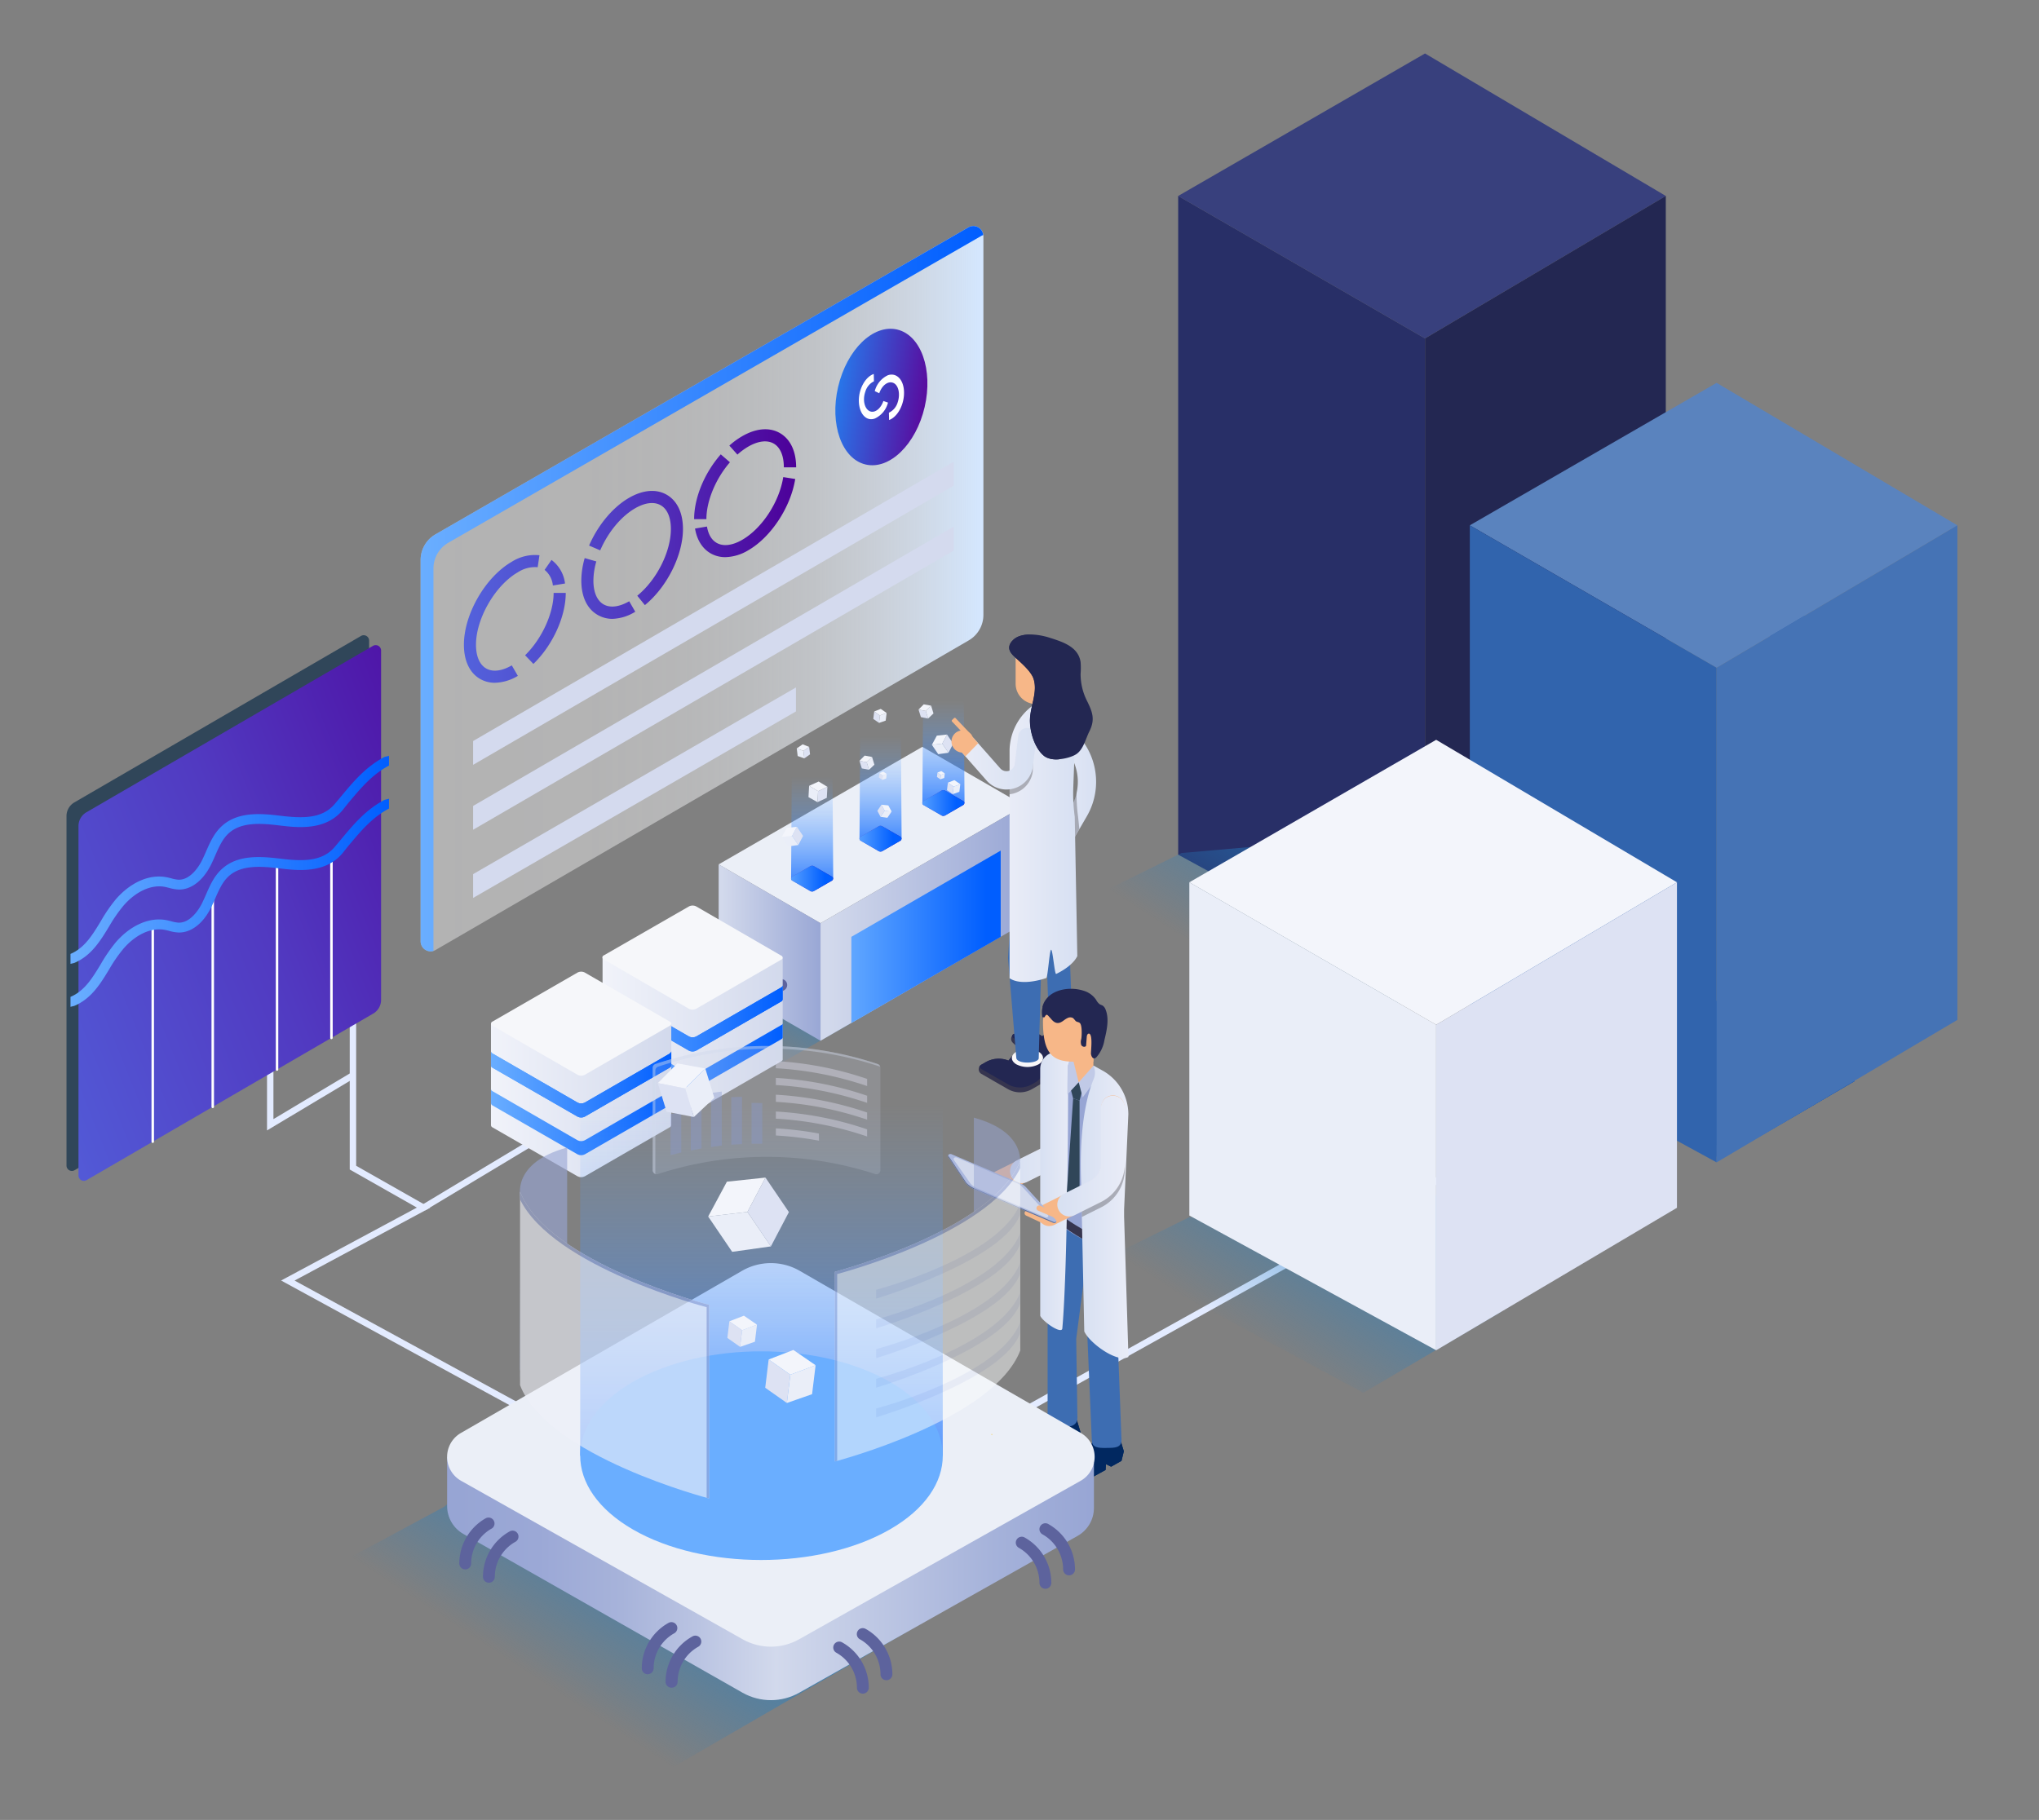 <svg xmlns="http://www.w3.org/2000/svg" xmlns:xlink="http://www.w3.org/1999/xlink" viewBox="0 0 571.87 510.55"><rect x="0" y="0" width="571.87" height="510.55" fill="#808080" stroke="none"/><defs><style>.cls-1,.cls-21,.cls-67{fill:none;}.cls-2{fill:url(#Degradado_sin_nombre_115);}.cls-3{fill:url(#Degradado_sin_nombre_174);}.cls-4{fill:url(#Degradado_sin_nombre_174-2);}.cls-5{fill:url(#Degradado_sin_nombre_174-3);}.cls-6{fill:url(#Degradado_sin_nombre_115-2);}.cls-7{isolation:isolate;}.cls-8{fill:#f0f2f9;}.cls-9{fill:#232752;}.cls-10,.cls-12,.cls-13,.cls-14,.cls-15,.cls-16,.cls-17,.cls-18{fill:#3164ad;}.cls-11{fill:#f7b788;}.cls-12{opacity:0.83;}.cls-13{opacity:0.85;}.cls-14{opacity:0.88;}.cls-15{opacity:0.9;}.cls-16{opacity:0.93;}.cls-17{opacity:0.95;}.cls-18{opacity:0.98;}.cls-19{fill:#38407d;}.cls-20{fill:#282f67;}.cls-21{stroke:#e3ebff;stroke-width:1.8px;}.cls-21,.cls-67{stroke-miterlimit:10;}.cls-22{fill:url(#Cielo_que_se_atenúa_2);}.cls-23{fill:#ebeff7;}.cls-24{clip-path:url(#clip-path);}.cls-25{fill:url(#Degradado_sin_nombre_2356);}.cls-26{clip-path:url(#clip-path-2);}.cls-27{fill:url(#Degradado_sin_nombre_2356-2);}.cls-28{clip-path:url(#clip-path-3);}.cls-29{fill:url(#Degradado_sin_nombre_115-3);}.cls-30{fill:#5d639d;}.cls-31{fill:url(#Degradado_sin_nombre_140);}.cls-32{clip-path:url(#clip-path-4);}.cls-33{fill:url(#Degradado_sin_nombre_115-4);}.cls-34{fill:url(#Degradado_sin_nombre_140-2);}.cls-35{clip-path:url(#clip-path-5);}.cls-36{fill:url(#Degradado_sin_nombre_115-5);}.cls-37{fill:url(#Degradado_sin_nombre_140-3);}.cls-38{clip-path:url(#clip-path-6);}.cls-39{fill:url(#Degradado_sin_nombre_115-6);}.cls-40{fill:#f3f5fb;}.cls-41{fill:#eaeef8;}.cls-42{fill:#dde2f3;}.cls-43{clip-path:url(#clip-path-7);}.cls-44{fill:url(#Degradado_sin_nombre_2185);}.cls-45{clip-path:url(#clip-path-8);}.cls-46{fill:url(#Degradado_sin_nombre_115-8);}.cls-47{clip-path:url(#clip-path-9);}.cls-48{fill:url(#Degradado_sin_nombre_115-9);}.cls-49{fill:#f6f7fa;}.cls-50{opacity:0.44;mix-blend-mode:multiply;}.cls-51{clip-path:url(#clip-path-10);}.cls-52{fill:url(#Degradado_sin_nombre_2185-2);}.cls-53{clip-path:url(#clip-path-11);}.cls-54{fill:url(#Degradado_sin_nombre_115-11);}.cls-55{clip-path:url(#clip-path-12);}.cls-56{fill:url(#Degradado_sin_nombre_115-12);}.cls-57{fill:url(#Cielo_que_se_atenúa_2-2);}.cls-58{fill:url(#Cielo_que_se_atenúa_2-3);}.cls-59{fill:#5a83be;}.cls-60{fill:#4573b5;}.cls-61{fill:url(#Degradado_sin_nombre_8);}.cls-62{fill:url(#Degradado_sin_nombre_115-13);}.cls-63{fill:url(#Degradado_sin_nombre_174-7);}.cls-64{fill:#d4daee;}.cls-65{fill:#304659;}.cls-66{fill:url(#Degradado_sin_nombre_174-8);}.cls-67{stroke:#fff;stroke-linecap:round;stroke-width:0.7px;}.cls-68{fill:url(#Degradado_sin_nombre_115-14);}.cls-69{fill:url(#Degradado_sin_nombre_115-15);}.cls-70{fill:#36354f;}.cls-71{fill:#f9f7f9;}.cls-72{clip-path:url(#clip-path-13);}.cls-73{fill:#3d6db2;}.cls-74{fill:url(#Degradado_sin_nombre_12);}.cls-75{clip-path:url(#clip-path-14);}.cls-76{opacity:0.3;}.cls-77{fill:#221e20;}.cls-78{fill:url(#Degradado_sin_nombre_12-2);}.cls-79{fill:#f2b0b4;}.cls-80{fill:url(#Degradado_sin_nombre_12-3);}.cls-81{fill:#012860;}.cls-82{fill:#4f7ebf;}.cls-83{fill:url(#Degradado_sin_nombre_12-4);}.cls-84{fill:#97a5d4;}.cls-85{fill:url(#Degradado_sin_nombre_12-5);}.cls-86{fill:#c1cae7;}.cls-87{fill:url(#Degradado_sin_nombre_12-6);}.cls-88{clip-path:url(#clip-path-15);}.cls-89{fill:url(#Degradado_sin_nombre_12-7);}.cls-90{fill:#abb8de;}.cls-91{fill:#d2d9ec;}.cls-92{fill:#606d93;}.cls-93{fill:url(#Cielo_que_se_atenúa_2-4);}.cls-94{clip-path:url(#clip-path-16);}.cls-95{fill:url(#Degradado_sin_nombre_2178);}.cls-96{fill:url(#Degradado_sin_nombre_140-4);}.cls-97{clip-path:url(#clip-path-17);}.cls-98{fill:url(#Degradado_sin_nombre_115-16);}.cls-99{opacity:0.5;}.cls-100{opacity:0.35;}.cls-101{fill:#dfe0f2;}.cls-102{clip-path:url(#clip-path-18);}.cls-103{fill:url(#Degradado_sin_nombre_2626);}.cls-104{opacity:0.62;}.cls-105{fill:#eff0f9;}.cls-106{fill:#fafbfc;}.cls-107{fill:#e3e8f4;}.cls-108{fill:url(#Degradado_sin_nombre_141);}.cls-109{fill:#fff;}</style><linearGradient id="Degradado_sin_nombre_115" x1="137.7" y1="304.23" x2="188.27" y2="304.23" gradientUnits="userSpaceOnUse"><stop offset="0" stop-color="#6aaeff"/><stop offset="1" stop-color="#005eff"/></linearGradient><linearGradient id="Degradado_sin_nombre_174" x1="221.87" y1="246.46" x2="233.69" y2="246.46" gradientUnits="userSpaceOnUse"><stop offset="0" stop-color="#5362dc"/><stop offset="0.49" stop-color="#513ac1"/><stop offset="1" stop-color="#4d0099"/></linearGradient><linearGradient id="Degradado_sin_nombre_174-2" x1="241.05" y1="235.28" x2="252.87" y2="235.28" xlink:href="#Degradado_sin_nombre_174"/><linearGradient id="Degradado_sin_nombre_174-3" x1="258.7" y1="225.28" x2="270.52" y2="225.28" xlink:href="#Degradado_sin_nombre_174"/><linearGradient id="Degradado_sin_nombre_115-2" x1="168.95" y1="285.68" x2="219.52" y2="285.68" xlink:href="#Degradado_sin_nombre_115"/><linearGradient id="Cielo_que_se_atenúa_2" x1="226.02" y1="263.73" x2="207.97" y2="294.42" gradientUnits="userSpaceOnUse"><stop offset="0" stop-color="#2580c3"/><stop offset="1" stop-color="#2580c3" stop-opacity="0"/></linearGradient><clipPath id="clip-path"><polygon class="cls-1" points="201.56 275.47 230.13 291.96 230.13 258.98 201.56 242.49 201.56 275.47"/></clipPath><linearGradient id="Degradado_sin_nombre_2356" x1="-846.86" y1="559.52" x2="-845.79" y2="559.52" gradientTransform="matrix(26.9, 0, 0, -26.9, 22983.09, 15318.92)" gradientUnits="userSpaceOnUse"><stop offset="0" stop-color="#d2d9ec"/><stop offset="1" stop-color="#97a5d4"/><stop offset="1" stop-color="#97a5d4"/></linearGradient><clipPath id="clip-path-2"><polygon class="cls-1" points="230.13 258.98 230.13 291.96 287.26 258.98 287.26 225.99 230.13 258.98"/></clipPath><linearGradient id="Degradado_sin_nombre_2356-2" x1="-769.01" y1="556.4" x2="-767.95" y2="556.4" gradientTransform="matrix(53.8, 0, 0, -53.8, 41604.72, 30194.94)" xlink:href="#Degradado_sin_nombre_2356"/><clipPath id="clip-path-3"><polygon class="cls-1" points="238.78 262.81 238.78 286.99 280.66 262.81 280.66 238.62 238.78 262.81"/></clipPath><linearGradient id="Degradado_sin_nombre_115-3" x1="-797.31" y1="557.54" x2="-796.25" y2="557.54" gradientTransform="matrix(39.45, 0, 0, -39.45, 31688.72, 22254.97)" xlink:href="#Degradado_sin_nombre_115"/><linearGradient id="Degradado_sin_nombre_140" x1="227.78" y1="254.68" x2="227.78" y2="217.68" gradientUnits="userSpaceOnUse"><stop offset="0" stop-color="#005eff"/><stop offset="1" stop-color="#6aaeff" stop-opacity="0"/></linearGradient><clipPath id="clip-path-4"><path class="cls-3" d="M227.26,243l-5.07,2.93a.64.64,0,0,0,0,1.11l5.07,2.93a1,1,0,0,0,1,0l5.07-2.93a.64.64,0,0,0,0-1.11L228.29,243a1,1,0,0,0-1,0"/></clipPath><linearGradient id="Degradado_sin_nombre_115-4" x1="-1067.36" y1="568.47" x2="-1066.29" y2="568.47" gradientTransform="matrix(11.13, 0, 0, -11.13, 12099.16, 6572.23)" xlink:href="#Degradado_sin_nombre_115"/><linearGradient id="Degradado_sin_nombre_140-2" x1="246.97" y1="243.5" x2="246.97" y2="206.5" xlink:href="#Degradado_sin_nombre_140"/><clipPath id="clip-path-5"><path class="cls-4" d="M246.45,231.8l-5.07,2.92a.65.65,0,0,0,0,1.12l5.07,2.93a1,1,0,0,0,1,0l5.07-2.93a.65.65,0,0,0,0-1.12l-5.07-2.92a1.07,1.07,0,0,0-.52-.14,1,1,0,0,0-.51.14"/></clipPath><linearGradient id="Degradado_sin_nombre_115-5" x1="-1065.63" y1="569.47" x2="-1064.57" y2="569.47" gradientTransform="matrix(11.13, 0, 0, -11.13, 12099.16, 6572.23)" xlink:href="#Degradado_sin_nombre_115"/><linearGradient id="Degradado_sin_nombre_140-3" x1="264.61" y1="233.5" x2="264.61" y2="196.5" xlink:href="#Degradado_sin_nombre_140"/><clipPath id="clip-path-6"><path class="cls-5" d="M264.09,221.79,259,224.72a.64.64,0,0,0,0,1.11l5.07,2.93a1,1,0,0,0,1,0l5.07-2.93a.64.64,0,0,0,0-1.11l-5.07-2.93a1,1,0,0,0-1,0"/></clipPath><linearGradient id="Degradado_sin_nombre_115-6" x1="-1064.05" y1="570.37" x2="-1062.98" y2="570.37" gradientTransform="matrix(11.13, 0, 0, -11.13, 12099.16, 6572.23)" xlink:href="#Degradado_sin_nombre_115"/><clipPath id="clip-path-7"><path class="cls-1" d="M169,268.63v28.51a.69.69,0,0,0,.42.57l23.86,13.78a2.25,2.25,0,0,0,2,0l23.85-13.77a.71.71,0,0,0,.42-.58V268.63Z"/></clipPath><linearGradient id="Degradado_sin_nombre_2185" x1="-786.66" y1="552.49" x2="-785.6" y2="552.49" gradientTransform="matrix(47.62, 0, 0, -47.62, 37629.71, 26599.86)" gradientUnits="userSpaceOnUse"><stop offset="0" stop-color="#f1f3fa"/><stop offset="0.85" stop-color="#d7ddee"/><stop offset="1" stop-color="#d2d9ec"/></linearGradient><clipPath id="clip-path-8"><path class="cls-6" d="M219.1,277l-23.85,13.77a2.18,2.18,0,0,1-2,0L169.37,277a.68.68,0,0,1-.42-.57v3.95a.71.71,0,0,0,.42.58l23.86,13.78a2.25,2.25,0,0,0,2,0l23.85-13.78a.71.71,0,0,0,.42-.58v-3.95a.71.71,0,0,1-.42.58"/></clipPath><linearGradient id="Degradado_sin_nombre_115-8" x1="-786.66" y1="552.5" x2="-785.6" y2="552.5" gradientTransform="matrix(47.62, 0, 0, -47.62, 37629.71, 26595.63)" xlink:href="#Degradado_sin_nombre_115"/><clipPath id="clip-path-9"><path class="cls-1" d="M219.1,287.57l-23.85,13.77a2.25,2.25,0,0,1-2,0l-23.86-13.78A.68.68,0,0,1,169,287v3.95a.71.71,0,0,0,.42.58l23.86,13.77a2.25,2.25,0,0,0,2,0l23.85-13.77a.71.71,0,0,0,.42-.58V287a.71.71,0,0,1-.42.58"/></clipPath><linearGradient id="Degradado_sin_nombre_115-9" x1="-786.66" y1="552.48" x2="-785.6" y2="552.48" gradientTransform="matrix(47.62, 0, 0, -47.62, 37629.71, 26605.59)" xlink:href="#Degradado_sin_nombre_115"/><clipPath id="clip-path-10"><path class="cls-1" d="M137.7,287.17v28.51a.73.73,0,0,0,.42.58L162,330a2.22,2.22,0,0,0,2,0l23.86-13.78a.71.71,0,0,0,.41-.58V287.17Z"/></clipPath><linearGradient id="Degradado_sin_nombre_2185-2" x1="-787.32" y1="552.1" x2="-786.25" y2="552.1" xlink:href="#Degradado_sin_nombre_2185"/><clipPath id="clip-path-11"><path class="cls-2" d="M187.86,295.54,164,309.31a2.22,2.22,0,0,1-2,0l-23.87-13.78a.73.73,0,0,1-.42-.57v4a.73.73,0,0,0,.42.57L162,313.26a2.22,2.22,0,0,0,2,0l23.86-13.77a.71.71,0,0,0,.41-.58v-4a.73.73,0,0,1-.41.58"/></clipPath><linearGradient id="Degradado_sin_nombre_115-11" x1="-787.32" y1="552.11" x2="-786.25" y2="552.11" gradientTransform="matrix(47.62, 0, 0, -47.62, 37629.71, 26595.63)" xlink:href="#Degradado_sin_nombre_115"/><clipPath id="clip-path-12"><path class="cls-1" d="M187.86,306.11,164,319.89a2.22,2.22,0,0,1-2,0l-23.87-13.78a.73.73,0,0,1-.42-.58v4a.73.73,0,0,0,.42.58L162,323.84a2.22,2.22,0,0,0,2,0l23.86-13.77a.73.73,0,0,0,.41-.59v-4a.71.71,0,0,1-.41.58"/></clipPath><linearGradient id="Degradado_sin_nombre_115-12" x1="-787.32" y1="552.09" x2="-786.25" y2="552.09" gradientTransform="matrix(47.62, 0, 0, -47.62, 37629.71, 26605.59)" xlink:href="#Degradado_sin_nombre_115"/><linearGradient id="Cielo_que_se_atenúa_2-2" x1="391.9" y1="320.73" x2="354.24" y2="378.39" xlink:href="#Cielo_que_se_atenúa_2"/><linearGradient id="Cielo_que_se_atenúa_2-3" x1="389.69" y1="218.59" x2="352.02" y2="276.25" xlink:href="#Cielo_que_se_atenúa_2"/><linearGradient id="Degradado_sin_nombre_8" x1="117.97" y1="165.14" x2="275.81" y2="165.14" gradientUnits="userSpaceOnUse"><stop offset="0" stop-color="#fff" stop-opacity="0.4"/><stop offset="0.31" stop-color="#fefeff" stop-opacity="0.41"/><stop offset="0.47" stop-color="#fcfdff" stop-opacity="0.44"/><stop offset="0.59" stop-color="#f8fbff" stop-opacity="0.49"/><stop offset="0.7" stop-color="#f3f8ff" stop-opacity="0.56"/><stop offset="0.79" stop-color="#ecf4ff" stop-opacity="0.66"/><stop offset="0.88" stop-color="#e3efff" stop-opacity="0.78"/><stop offset="0.96" stop-color="#d9eaff" stop-opacity="0.92"/><stop offset="1" stop-color="#d4e7ff"/></linearGradient><linearGradient id="Degradado_sin_nombre_115-13" x1="117.97" y1="165.13" x2="275.77" y2="165.13" xlink:href="#Degradado_sin_nombre_115"/><linearGradient id="Degradado_sin_nombre_174-7" x1="130.06" y1="155.98" x2="223.24" y2="155.98" xlink:href="#Degradado_sin_nombre_174"/><linearGradient id="Degradado_sin_nombre_174-8" x1="-15.78" y1="288.35" x2="160.71" y2="217.45" xlink:href="#Degradado_sin_nombre_174"/><linearGradient id="Degradado_sin_nombre_115-14" x1="19.77" y1="241.21" x2="109.12" y2="241.21" xlink:href="#Degradado_sin_nombre_115"/><linearGradient id="Degradado_sin_nombre_115-15" x1="19.77" y1="253.25" x2="109.12" y2="253.25" xlink:href="#Degradado_sin_nombre_115"/><clipPath id="clip-path-13"><path class="cls-1" d="M292.23,232.21l1.23,34.11v.13l.86,24.76c.08,1.89,6.66,2.05,6.57.11L300,267l1.48-34.61a3.53,3.53,0,0,0-3.42-3.63h-.13c-2,0-5.64,1.52-5.69,3.43"/></clipPath><linearGradient id="Degradado_sin_nombre_12" x1="294.42" y1="220.36" x2="307.37" y2="220.36" gradientUnits="userSpaceOnUse"><stop offset="0" stop-color="#e9ecf7"/><stop offset="1" stop-color="#d7e0f2"/></linearGradient><clipPath id="clip-path-14"><path class="cls-1" d="M287.49,234.76a3.5,3.5,0,0,0-2.83,3.22l-1.94,30.8,2.32,28c.15,1.84,6.42,1.64,6.29,0l.77-28.3.94-20.64,6.34-3.61a3.62,3.62,0,0,0,1.84-3.07l.25-8.79L287.38,227Z"/></clipPath><linearGradient id="Degradado_sin_nombre_12-2" x1="283.15" y1="233" x2="302.15" y2="233" xlink:href="#Degradado_sin_nombre_12"/><linearGradient id="Degradado_sin_nombre_12-3" x1="268.63" y1="212.78" x2="290.74" y2="212.78" xlink:href="#Degradado_sin_nombre_12"/><linearGradient id="Degradado_sin_nombre_12-4" x1="1066.28" y1="314.95" x2="1084.92" y2="314.95" gradientTransform="matrix(-1, 0, 0, 1, 1368.18, 0)" xlink:href="#Degradado_sin_nombre_12"/><linearGradient id="Degradado_sin_nombre_12-5" x1="1067.2" y1="334.08" x2="1076.45" y2="334.08" gradientTransform="matrix(-1, 0, 0, 1, 1368.18, 0)" xlink:href="#Degradado_sin_nombre_12"/><linearGradient id="Degradado_sin_nombre_12-6" x1="1051.67" y1="339.97" x2="1065.05" y2="339.97" gradientTransform="matrix(-1, 0, 0, 1, 1368.18, 0)" xlink:href="#Degradado_sin_nombre_12"/><clipPath id="clip-path-15"><polygon class="cls-1" points="303.33 306.66 302.78 308.76 300.98 308.12 300.4 305.93 302.54 303.63 303.33 306.66"/></clipPath><linearGradient id="Degradado_sin_nombre_12-7" x1="1052.7" y1="324.23" x2="1071.66" y2="324.23" gradientTransform="matrix(-1, 0, 0, 1, 1368.18, 0)" xlink:href="#Degradado_sin_nombre_12"/><linearGradient id="Cielo_que_se_atenúa_2-4" x1="197.64" y1="419.17" x2="159.91" y2="476.94" xlink:href="#Cielo_que_se_atenúa_2"/><clipPath id="clip-path-16"><path class="cls-1" d="M208.11,371.49,125.4,408.8v13.71a9,9,0,0,0,4.54,7.8l78.32,44.55a16.18,16.18,0,0,0,15.89,0l78.09-44a9,9,0,0,0,4.57-7.82V410.41L224.3,371.49a16.18,16.18,0,0,0-16.19,0"/></clipPath><linearGradient id="Degradado_sin_nombre_2178" x1="-715.09" y1="552.81" x2="-714.03" y2="552.81" gradientTransform="matrix(170.83, 0, 0, -170.83, 122285.49, 94860.42)" gradientUnits="userSpaceOnUse"><stop offset="0" stop-color="#97a5d4"/><stop offset="0.13" stop-color="#9ba8d6"/><stop offset="0.26" stop-color="#a7b3da"/><stop offset="0.38" stop-color="#bac4e2"/><stop offset="0.5" stop-color="#d2d9ec"/><stop offset="0.55" stop-color="#cbd3e9"/><stop offset="0.84" stop-color="#a5b2da"/><stop offset="1" stop-color="#97a5d4"/></linearGradient><linearGradient id="Degradado_sin_nombre_140-4" x1="213.57" y1="449.81" x2="213.57" y2="309.87" xlink:href="#Degradado_sin_nombre_140"/><clipPath id="clip-path-17"><path class="cls-1" d="M177.53,387.63c-19.74,11.4-19.74,30.05,0,41.45s52.14,11.39,72,0,19.85-30.05,0-41.45c-9.93-5.69-23-8.54-36-8.54s-26.08,2.85-35.95,8.54"/></clipPath><linearGradient id="Degradado_sin_nombre_115-16" x1="-733.25" y1="413.52" x2="-733.25" y2="273.58" gradientTransform="matrix(95.75, 0, 0, -95.75, 70423.76, 53306.67)" xlink:href="#Degradado_sin_nombre_115"/><clipPath id="clip-path-18"><path class="cls-1" d="M278.05,402.4a.12.12,0,0,0,.12.12.12.12,0,0,0,.12-.12.12.12,0,0,0-.12-.11.11.11,0,0,0-.12.11"/></clipPath><linearGradient id="Degradado_sin_nombre_2626" x1="17445.65" y1="201.96" x2="17446.72" y2="201.96" gradientTransform="translate(4191.33 447.71) rotate(180) scale(0.22)" gradientUnits="userSpaceOnUse"><stop offset="0" stop-color="#f39519"/><stop offset="0.15" stop-color="#f39519"/><stop offset="1" stop-color="#fbbf0d"/></linearGradient><linearGradient id="Degradado_sin_nombre_141" x1="233.32" y1="111.49" x2="260.48" y2="111.49" gradientTransform="matrix(0.18, 0.91, -1.08, 0.09, 323.95, -123.03)" gradientUnits="userSpaceOnUse"><stop offset="0" stop-color="#2875e9"/><stop offset="1" stop-color="#5a099d"/></linearGradient></defs><title>nexus-ilustracion-procesamiento-de-datos</title><g class="cls-7"><g id="Ilustraciones"><path class="cls-8" d="M391.68,85.28a10.65,10.65,0,0,0,9.62,0c2.64-1.52,2.64-4,0-5.55a10.65,10.65,0,0,0-9.62,0C389,81.26,389,83.76,391.68,85.28Z"/><path class="cls-8" d="M411.55,224.57a10.65,10.65,0,0,0,9.62,0c2.65-1.52,2.65-4,0-5.55a10.65,10.65,0,0,0-9.62,0C408.9,220.55,408.9,223.05,411.55,224.57Z"/><path class="cls-9" d="M500.21,181.66l-2.59,6.13-3.83,3a1.78,1.78,0,0,0-1.65,1.77h0a2.22,2.22,0,0,0,2.22,2.21h6.36a6.11,6.11,0,0,0,4.26-1.73l8.23-8a3.7,3.7,0,0,0-.49-5.7l-2.13-1.46-2.23-1.27Z"/><path class="cls-10" d="M503.32,182.21a8,8,0,0,1-6-2.76l-20.62-23a6.36,6.36,0,0,1-1.48-8.21L490.1,123.1a8,8,0,0,1,11.79-2.2,8.17,8.17,0,0,1,1.79,10.58L492,151.22l16.55,25.4a2.74,2.74,0,0,1-.32,3.94A7.93,7.93,0,0,1,503.32,182.21Z"/><path class="cls-11" d="M448.2,101.22c2.33,2.35,3.11,5.36,1.74,6.71s-4.37.55-6.7-1.8-3.11-5.36-1.74-6.72S445.87,98.86,448.2,101.22Z"/><path class="cls-11" d="M460.71,121.54c2.33,2.35,3.11,5.36,1.74,6.71s-4.37.55-6.7-1.8-3.11-5.36-1.74-6.72S458.38,119.18,460.71,121.54Z"/><polygon class="cls-12" points="371.19 215.96 333.57 237.84 400.75 276.62 438.37 254.75 371.19 215.96"/><polygon class="cls-13" points="371.19 215.96 336.42 236.2 403.6 274.98 438.37 254.75 371.19 215.96"/><polygon class="cls-14" points="371.19 215.96 339.26 234.56 406.45 273.35 438.37 254.75 371.19 215.96"/><polygon class="cls-15" points="371.19 215.96 342.11 232.92 409.29 271.71 438.37 254.75 371.19 215.96"/><polygon class="cls-16" points="371.19 215.96 344.95 231.28 412.14 270.07 438.37 254.75 371.19 215.96"/><polygon class="cls-17" points="371.19 215.96 347.8 229.64 414.98 268.43 438.37 254.75 371.19 215.96"/><polygon class="cls-18" points="371.19 215.96 350.65 228 417.83 266.79 438.37 254.75 371.19 215.96"/><polygon class="cls-10" points="371.19 215.96 353.49 226.37 420.67 265.15 438.37 254.75 371.19 215.96"/><polygon class="cls-19" points="330.44 54.97 399.67 15 467.2 54.97 399.67 94.94 330.44 54.97"/><polygon class="cls-20" points="330.44 54.97 330.44 239.76 399.67 277.57 399.67 94.94 330.44 54.97"/><polygon class="cls-9" points="467.2 54.97 467.2 237.6 399.67 277.57 399.67 94.94 467.2 54.97"/><line class="cls-21" x1="477.33" y1="289.8" x2="243.67" y2="419.91"/><line class="cls-21" x1="118.78" y1="338.79" x2="148.83" y2="320.72"/><polygon class="cls-22" points="243.48 284.3 214.15 301.02 184.82 283.52 201.44 275.57 224.72 274.09 243.48 284.3"/><polygon class="cls-23" points="258.69 209.51 201.55 242.49 230.12 258.99 287.25 226 258.69 209.51"/><g class="cls-24"><rect class="cls-25" x="201.56" y="242.49" width="28.57" height="49.48"/></g><g class="cls-26"><rect class="cls-27" x="230.13" y="225.99" width="57.13" height="65.97"/></g><g class="cls-28"><rect class="cls-29" x="238.78" y="238.62" width="41.89" height="48.37"/></g><path class="cls-30" d="M205.84,285.53a1.67,1.67,0,0,1-1.66-1.67,14.62,14.62,0,0,1,7.28-12.61l.2-.11a1.66,1.66,0,0,1,1.65,2.89l-.19.11a11.25,11.25,0,0,0-5.61,9.72,1.67,1.67,0,0,1-1.67,1.67"/><path class="cls-30" d="M212.48,289.3a1.67,1.67,0,0,1-1.66-1.67A14.59,14.59,0,0,1,218.1,275l.19-.11a1.66,1.66,0,0,1,2.27.6,1.68,1.68,0,0,1-.6,2.28l-.2.11a11.25,11.25,0,0,0-5.61,9.72,1.67,1.67,0,0,1-1.67,1.67"/><polyline class="cls-31" points="221.87 246.41 222.19 198.8 233.36 198.8 233.69 246.46"/><path class="cls-3" d="M227.26,243l-5.07,2.93a.64.64,0,0,0,0,1.11l5.07,2.93a1,1,0,0,0,1,0l5.07-2.93a.64.64,0,0,0,0-1.11L228.29,243a1,1,0,0,0-1,0"/><g class="cls-32"><rect class="cls-33" x="221.76" y="242.83" width="12.03" height="7.29"/></g><polyline class="cls-34" points="241.06 235.23 241.38 187.63 252.55 187.63 252.87 235.28"/><path class="cls-4" d="M246.45,231.8l-5.07,2.92a.65.65,0,0,0,0,1.12l5.07,2.93a1,1,0,0,0,1,0l5.07-2.93a.65.65,0,0,0,0-1.12l-5.07-2.92a1.07,1.07,0,0,0-.52-.14,1,1,0,0,0-.51.14"/><g class="cls-35"><rect class="cls-36" x="240.95" y="231.66" width="12.03" height="7.29"/></g><polyline class="cls-37" points="258.7 225.22 259.02 177.62 270.19 177.62 270.52 225.28"/><path class="cls-5" d="M264.09,221.79,259,224.72a.64.64,0,0,0,0,1.11l5.07,2.93a1,1,0,0,0,1,0l5.07-2.93a.64.64,0,0,0,0-1.11l-5.07-2.93a1,1,0,0,0-1,0"/><g class="cls-38"><rect class="cls-39" x="258.59" y="221.65" width="12.03" height="7.29"/></g><polygon class="cls-40" points="219.25 234.83 220.64 232.25 223.5 231.94 222.16 234.49 219.25 234.83"/><polygon class="cls-41" points="219.25 234.83 221.03 237.45 223.9 237.05 222.16 234.49 219.25 234.83"/><polygon class="cls-42" points="223.5 231.94 225.24 234.5 223.9 237.05 222.16 234.49 223.5 231.94"/><polygon class="cls-40" points="261.36 208.95 262.75 206.37 265.61 206.06 264.27 208.61 261.36 208.95"/><polygon class="cls-41" points="261.36 208.95 263.14 211.57 266.01 211.17 264.27 208.61 261.36 208.95"/><polygon class="cls-42" points="265.61 206.06 267.35 208.62 266.01 211.17 264.27 208.61 265.61 206.06"/><polygon class="cls-40" points="226.93 220.45 229.6 219.24 232.06 220.73 229.45 221.94 226.93 220.45"/><polygon class="cls-41" points="226.93 220.45 226.75 223.62 229.28 225.03 229.45 221.94 226.93 220.45"/><polygon class="cls-42" points="232.06 220.73 231.89 223.82 229.28 225.03 229.45 221.94 232.06 220.73"/><polygon class="cls-40" points="223.46 209.95 225.11 208.81 226.94 209.52 225.33 210.65 223.46 209.95"/><polygon class="cls-41" points="223.46 209.95 223.72 212.09 225.59 212.75 225.33 210.65 223.46 209.95"/><polygon class="cls-42" points="226.94 209.52 227.19 211.62 225.59 212.75 225.33 210.65 226.94 209.52"/><polygon class="cls-40" points="250.07 227.66 249.14 225.94 247.23 225.74 248.12 227.44 250.07 227.66"/><polygon class="cls-41" points="250.07 227.66 248.88 229.41 246.96 229.14 248.12 227.44 250.07 227.66"/><polygon class="cls-42" points="247.23 225.74 246.07 227.45 246.96 229.14 248.12 227.44 247.23 225.74"/><polygon class="cls-40" points="244.58 212.35 242.51 211.97 241.05 213.43 243.08 213.83 244.58 212.35"/><polygon class="cls-41" points="244.58 212.35 245.24 214.52 243.73 215.95 243.08 213.83 244.58 212.35"/><polygon class="cls-42" points="241.05 213.43 241.71 215.56 243.73 215.95 243.08 213.83 241.05 213.43"/><polygon class="cls-40" points="261.15 197.97 259.08 197.59 257.62 199.05 259.65 199.45 261.15 197.97"/><polygon class="cls-41" points="261.15 197.97 261.81 200.14 260.3 201.57 259.65 199.45 261.15 197.97"/><polygon class="cls-42" points="257.62 199.05 258.28 201.17 260.3 201.57 259.65 199.45 257.62 199.05"/><polygon class="cls-40" points="248.67 200 247.02 198.87 245.19 199.58 246.79 200.71 248.67 200"/><polygon class="cls-41" points="248.67 200 248.41 202.15 246.54 202.8 246.79 200.71 248.67 200"/><polygon class="cls-42" points="245.19 199.58 244.93 201.68 246.54 202.8 246.79 200.71 245.19 199.58"/><polygon class="cls-40" points="269.33 219.98 267.68 218.85 265.85 219.56 267.45 220.69 269.33 219.98"/><polygon class="cls-41" points="269.33 219.98 269.07 222.13 267.2 222.78 267.45 220.69 269.33 219.98"/><polygon class="cls-42" points="265.85 219.56 265.59 221.66 267.2 222.78 267.45 220.69 265.85 219.56"/><polygon class="cls-40" points="248.7 217.13 247.73 216.46 246.66 216.88 247.6 217.54 248.7 217.13"/><polygon class="cls-41" points="248.7 217.13 248.55 218.39 247.45 218.78 247.6 217.54 248.7 217.13"/><polygon class="cls-42" points="246.66 216.88 246.5 218.11 247.45 218.78 247.6 217.54 246.66 216.88"/><polygon class="cls-40" points="264.98 216.97 264.01 216.31 262.93 216.72 263.88 217.39 264.98 216.97"/><polygon class="cls-41" points="264.98 216.97 264.83 218.24 263.73 218.62 263.88 217.39 264.98 216.97"/><polygon class="cls-42" points="262.93 216.72 262.78 217.96 263.73 218.62 263.88 217.39 262.93 216.72"/><g class="cls-43"><rect class="cls-44" x="168.95" y="268.63" width="50.57" height="43.19"/></g><path class="cls-6" d="M219.1,277l-23.85,13.77a2.18,2.18,0,0,1-2,0L169.37,277a.68.68,0,0,1-.42-.57v3.95a.71.71,0,0,0,.42.58l23.86,13.78a2.25,2.25,0,0,0,2,0l23.85-13.78a.71.71,0,0,0,.42-.58v-3.95a.71.71,0,0,1-.42.58"/><g class="cls-45"><rect class="cls-46" x="168.95" y="276.41" width="50.57" height="18.62"/></g><g class="cls-47"><rect class="cls-48" x="168.95" y="286.99" width="50.57" height="18.63"/></g><path class="cls-49" d="M195.25,254.27a2.25,2.25,0,0,0-2,0L169.37,268a.61.61,0,0,0,0,1.16L193.23,283a2.25,2.25,0,0,0,2,0l23.85-13.77a.61.61,0,0,0,0-1.16Z"/><g class="cls-50"><path class="cls-1" d="M204.65,273.35c5.92-3.4,5.92-9,0-12.36s-15.58-3.39-21.47,0-5.88,9,0,12.36,15.55,3.4,21.47,0"/><rect class="cls-1" x="178.76" y="258.44" width="30.32" height="17.45"/></g><g class="cls-51"><rect class="cls-52" x="137.7" y="287.17" width="50.57" height="43.19"/></g><path class="cls-2" d="M187.86,295.54,164,309.31a2.22,2.22,0,0,1-2,0l-23.87-13.78a.73.73,0,0,1-.42-.57v4a.73.73,0,0,0,.42.57L162,313.26a2.22,2.22,0,0,0,2,0l23.86-13.77a.71.71,0,0,0,.41-.58v-4a.73.73,0,0,1-.41.58"/><g class="cls-53"><rect class="cls-54" x="137.7" y="294.96" width="50.57" height="18.62"/></g><g class="cls-55"><rect class="cls-56" x="137.7" y="305.53" width="50.57" height="18.63"/></g><path class="cls-49" d="M164,272.82a2.22,2.22,0,0,0-2,0l-23.87,13.76a.62.62,0,0,0,0,1.17L162,301.52a2.16,2.16,0,0,0,2,0l23.86-13.77a.61.61,0,0,0,0-1.16Z"/><g class="cls-50"><path class="cls-1" d="M173.4,291.89c5.92-3.39,5.92-9,0-12.35s-15.58-3.4-21.47,0-5.88,9,0,12.35,15.55,3.4,21.47,0"/><rect class="cls-1" x="147.51" y="276.99" width="30.32" height="17.45"/></g><polygon class="cls-57" points="420.96 368.01 382.37 390.72 311.22 352.49 333.57 341.45 429.59 333.04 420.96 368.01"/><polygon class="cls-58" points="418.75 265.87 380.15 288.58 309 250.34 331.36 239.3 427.37 230.9 418.75 265.87"/><polyline class="cls-21" points="98.99 270.88 98.99 327.56 118.78 338.79 80.73 359.23 197.81 423.13"/><polyline class="cls-21" points="98.99 301.65 75.79 315.53 75.79 295.88"/><path class="cls-8" d="M473.46,177.68a10.65,10.65,0,0,0,9.62,0c2.65-1.53,2.65-4,0-5.56a10.65,10.65,0,0,0-9.62,0C470.82,173.65,470.82,176.15,473.46,177.68Z"/><path class="cls-8" d="M493.34,273.08a10.65,10.65,0,0,0,9.62,0c2.64-1.53,2.64-4,0-5.55a10.65,10.65,0,0,0-9.62,0C490.69,269.06,490.69,271.55,493.34,273.08Z"/><path class="cls-11" d="M530,193.61c2.33,2.35,3.11,5.36,1.74,6.72s-4.37.54-6.7-1.81-3.11-5.36-1.74-6.72S527.66,191.26,530,193.61Z"/><path class="cls-11" d="M542.49,213.93c2.34,2.35,3.11-38.52,1.75-37.17s-4.37.55-6.7-1.8-3.11,38.52-1.75,37.16S540.16,211.58,542.49,213.93Z"/><polygon class="cls-12" points="452.98 264.47 415.36 286.35 482.54 325.13 520.16 303.26 452.98 264.47"/><polygon class="cls-13" points="452.98 264.47 418.21 284.71 485.39 323.49 520.16 303.26 452.98 264.47"/><polygon class="cls-14" points="452.98 264.47 421.05 283.07 488.23 321.86 520.16 303.26 452.98 264.47"/><polygon class="cls-15" points="452.98 264.47 423.9 281.43 491.08 320.22 520.16 303.26 452.98 264.47"/><polygon class="cls-16" points="452.98 264.47 426.74 279.79 493.92 318.58 520.16 303.26 452.98 264.47"/><polygon class="cls-17" points="452.98 264.47 429.59 278.15 496.77 316.94 520.16 303.26 452.98 264.47"/><polygon class="cls-18" points="452.98 264.47 432.43 276.51 499.62 315.3 520.16 303.26 452.98 264.47"/><polygon class="cls-10" points="452.98 264.47 435.28 274.88 502.46 313.66 520.16 303.26 452.98 264.47"/><polygon class="cls-59" points="412.23 147.37 481.45 107.4 548.98 147.37 481.45 187.33 412.23 147.37"/><polygon class="cls-10" points="412.23 147.37 412.23 288.27 481.45 326.08 481.45 187.33 412.23 147.37"/><polygon class="cls-60" points="548.98 147.37 548.98 286.11 481.45 326.08 481.45 187.33 548.98 147.37"/><path class="cls-61" d="M122.1,149.92,271.59,63.79a2.81,2.81,0,0,1,4.22,2.42V172.49a8.27,8.27,0,0,1-4.13,7.17L122.19,266.49a2.81,2.81,0,0,1-4.22-2.43v-107A8.3,8.3,0,0,1,122.1,149.92Z"/><path class="cls-62" d="M121.57,266.46v-107a8.32,8.32,0,0,1,4.13-7.18L275.2,66.19a2.56,2.56,0,0,1,.57-.24,2.79,2.79,0,0,0-4.18-2.16L122.1,149.92a8.3,8.3,0,0,0-4.13,7.17v107a2.8,2.8,0,0,0,3.64,2.67A2.19,2.19,0,0,1,121.57,266.46Z"/><path class="cls-63" d="M178.73,167.12c5.46-4.45,9.43-12.33,9.43-18.72,0-3.24-1-5.6-2.85-6.66s-4.39-.76-7.19.86c-3.91,2.26-7.57,6.67-9.78,11.79l-3.12-1.34c2.49-5.77,6.68-10.78,11.2-13.39,3.9-2.25,7.66-2.56,10.59-.86s4.54,5.1,4.54,9.6c0,7.33-4.49,16.31-10.68,21.35Zm-7,6.49a13,13,0,0,0,6.44-2l-1.7-2.94c-2.8,1.62-5.35,1.93-7.19.87s-2.85-3.43-2.85-6.66a19.72,19.72,0,0,1,.82-5.38l-3.26-.94a23,23,0,0,0-.95,6.32c0,4.5,1.61,7.9,4.54,9.6A8.21,8.21,0,0,0,171.68,173.61Zm48.16-42.51h3.4c0-4.5-1.61-7.9-4.54-9.6s-6.7-1.38-10.59.87a21,21,0,0,0-3.6,2.63l2.26,2.53a18.36,18.36,0,0,1,3-2.22c2.8-1.62,5.35-1.93,7.19-.87S219.84,127.87,219.84,131.1Zm-25.16,14.53h3.39c0-5.07,2.59-11.33,6.6-15.95l-2.57-2.22C197.52,132.74,194.68,139.7,194.68,145.63Zm8.68,10.67a13.07,13.07,0,0,0,6.45-1.93c6.38-3.68,11.92-12.1,13.17-20l-3.36-.53c-1.1,7-5.94,14.38-11.51,17.6-2.63,1.52-5.07,1.88-6.88,1-1.57-.75-2.61-2.38-3-4.73l-3.35.56c.57,3.44,2.31,6,4.9,7.24A8.32,8.32,0,0,0,203.36,156.3Zm-48.3,7.94,3.36-.55a9.67,9.67,0,0,0-3.79-6.61l-1.94,2.79A6.38,6.38,0,0,1,155.06,164.24Zm-16.32,27.3a13.07,13.07,0,0,0,6.45-1.94l-1.7-2.94c-2.8,1.61-5.35,1.92-7.19.86s-2.85-3.42-2.85-6.66c0-7.34,5.38-16.65,11.74-20.32a8.84,8.84,0,0,1,5.56-1.42l.5-3.36a12.13,12.13,0,0,0-7.76,1.83c-7.41,4.28-13.43,14.72-13.43,23.27,0,4.5,1.61,7.91,4.54,9.6A8.2,8.2,0,0,0,138.74,191.54Zm10.81-5.29c5.43-5.26,9.07-13.27,9.07-19.92h-3.4c0,5.7-3.3,12.89-8,17.49Z"/><polygon class="cls-64" points="267.46 129.54 267.46 136.26 132.69 214.56 132.69 207.88 267.46 129.54"/><polygon class="cls-64" points="267.46 147.75 267.46 154.47 132.69 232.77 132.69 226.09 267.46 147.75"/><polygon class="cls-64" points="223.24 192.85 223.24 199.58 132.69 251.9 132.69 245.22 223.24 192.85"/><path class="cls-65" d="M20.87,225.09l80.39-46.69a1.51,1.51,0,0,1,2.26,1.31v98a4.43,4.43,0,0,1-2.22,3.85L20.92,328.28a1.51,1.51,0,0,1-2.27-1.3V229A4.45,4.45,0,0,1,20.87,225.09Z"/><path class="cls-66" d="M24.23,227.87l80.39-46.69a1.51,1.51,0,0,1,2.26,1.31v98a4.45,4.45,0,0,1-2.22,3.86L24.28,331.06a1.51,1.51,0,0,1-2.27-1.3v-98A4.48,4.48,0,0,1,24.23,227.87Z"/><line class="cls-67" x1="42.84" y1="259.43" x2="42.84" y2="320.28"/><line class="cls-67" x1="92.96" y1="291.17" x2="92.96" y2="240.54"/><line class="cls-67" x1="77.7" y1="300.04" x2="77.7" y2="241.72"/><line class="cls-67" x1="59.67" y1="310.51" x2="59.67" y2="250.88"/><path class="cls-68" d="M20.84,270.13l-1.07.26V267.6c3.95-1.66,6.15-5.3,8.49-9.16a44.35,44.35,0,0,1,4.23-6.17c4.12-4.74,9.38-7.07,14.09-6.2.49.08,1,.21,1.45.33a9.77,9.77,0,0,0,2,.38c3.53.14,6-4.14,6.64-5.46.39-.79.75-1.6,1.11-2.42,1.11-2.55,2.27-5.2,4.46-7.18,4.37-4,10.67-3.57,16.24-2.9,6,.73,11.75,1,15.35-3.22.59-.69,1.16-1.38,1.73-2.06,3.59-4.32,7-8.4,12.26-11.19l1.28-.32v2.74c-4.79,2.54-8,6.42-11.43,10.52L96,227.38c-4.87,5.73-12.64,4.79-17.78,4.17-5-.61-10.56-1-14.07,2.21-1.75,1.58-2.74,3.85-3.79,6.24-.37.86-.75,1.72-1.16,2.54-2.24,4.52-5.67,7.14-9.22,7a12.39,12.39,0,0,1-2.59-.47c-.41-.11-.83-.21-1.25-.29-3.74-.68-8.05,1.3-11.52,5.3a41.61,41.61,0,0,0-4,5.79C28.15,263.92,25.61,268.13,20.84,270.13Z"/><path class="cls-69" d="M20.84,282.18l-1.07.26v-2.79c3.95-1.66,6.15-5.31,8.49-9.17a44.86,44.86,0,0,1,4.23-6.16c4.12-4.75,9.38-7.07,14.09-6.21.49.09,1,.21,1.45.34a10.48,10.48,0,0,0,2,.38c3.53.14,6-4.14,6.64-5.46.39-.79.75-1.61,1.11-2.42,1.11-2.56,2.27-5.2,4.46-7.18,4.37-4,10.67-3.57,16.24-2.91,6,.74,11.75,1,15.35-3.21.59-.69,1.16-1.38,1.73-2.06,3.59-4.32,7-8.4,12.26-11.2l1.28-.32v2.75c-4.79,2.54-8,6.42-11.43,10.52L96,239.43c-4.87,5.72-12.64,4.78-17.78,4.16-5-.6-10.56-1-14.07,2.21-1.75,1.59-2.74,3.85-3.79,6.25-.37.86-.75,1.71-1.16,2.54-2.24,4.52-5.67,7.14-9.22,7a11.77,11.77,0,0,1-2.59-.46c-.41-.11-.83-.22-1.25-.29-3.74-.68-8.05,1.29-11.52,5.3a41,41,0,0,0-4,5.79C28.15,276,25.61,280.17,20.84,282.18Z"/><polygon class="cls-40" points="333.57 247.51 402.8 207.54 470.33 247.51 402.8 287.48 333.57 247.51"/><polygon class="cls-41" points="333.57 247.51 333.57 340.99 402.8 378.79 402.8 287.48 333.57 247.51"/><polygon class="cls-42" points="470.33 247.51 470.33 338.82 402.8 378.79 402.8 287.48 470.33 247.51"/><path class="cls-70" d="M284.66,290l1.33-.38a7.35,7.35,0,0,1,6.31,1.09l1.38-1,1.4,3.25,6.8-.58-1.48,6a1.13,1.13,0,0,1-.77.81l-2.79.81a6.76,6.76,0,0,1-6.6-1.6l-6.19-5.89a1.5,1.5,0,0,1,.61-2.52"/><path class="cls-9" d="M284.66,290l1.33-.38a7.35,7.35,0,0,1,6.31,1.09l1.38-1,1.4,3.25,6.8-.58-.77,3.13a4,4,0,0,1-2.77,2.9l-1.19.35a6.79,6.79,0,0,1-6.59-1.6l-6.2-5.9a.63.63,0,0,1,.3-1.23"/><path class="cls-71" d="M294.22,292.31c-1.42-1.36-1-2.92.85-3.46a6.89,6.89,0,0,1,6,1.47c1.41,1.36,1,2.91-.85,3.46a6.86,6.86,0,0,1-6-1.47"/><g class="cls-72"><rect class="cls-73" x="292.23" y="228.78" width="9.3" height="64.48"/></g><path class="cls-70" d="M275.25,298.66l1.2-.69a7.34,7.34,0,0,1,6.38-.45l1.1-1.32,2.14,2.82,6.46-2.18v6.22a1.12,1.12,0,0,1-.55,1l-2.52,1.46a6.78,6.78,0,0,1-6.79,0l-7.42-4.26a1.48,1.48,0,0,1,0-2.58"/><path class="cls-9" d="M275.25,298.66l1.2-.69a7.34,7.34,0,0,1,6.38-.45l1.1-1.32,2.14,2.82,6.46-2.18v3.22a4,4,0,0,1-2,3.48l-1.07.62a6.8,6.8,0,0,1-6.79,0l-7.42-4.26a1.55,1.55,0,0,1-.59-.63,1.49,1.49,0,0,1,.59-.63"/><path class="cls-71" d="M285.08,298.59c-1.71-1-1.71-2.58,0-3.56a6.86,6.86,0,0,1,6.18,0c1.7,1,1.7,2.58,0,3.56a6.86,6.86,0,0,1-6.18,0"/><path class="cls-74" d="M298,238.2a2.57,2.57,0,0,0,2.22-1.28l4.64-8a19.25,19.25,0,0,0-5-24.89l-1.27-1a2.57,2.57,0,0,0-3.11,4.08l1.27,1a14.12,14.12,0,0,1,3.67,18.25l-4.64,8A2.56,2.56,0,0,0,298,238.2"/><g class="cls-75"><rect class="cls-73" x="282.72" y="226.99" width="18.75" height="71.67"/></g><g class="cls-76"><path class="cls-77" d="M300.17,236.92a2.56,2.56,0,0,1-4.44-2.56l4.64-8a14,14,0,0,0,1.57-4.18,48.06,48.06,0,0,0,.43,7l.35,3.36Z"/><rect class="cls-1" x="295.38" y="222.15" width="7.33" height="16.05"/></g><path class="cls-78" d="M302.15,190.56,291.09,197a15.86,15.86,0,0,0-7.94,13.74v63.68c2.25,1.57,6.4,1.26,10.28-.05.46-.16.91-7.75,1.36-7.93s1,7,1.43,6.78c2.74-1.33,5-3.1,5.93-5l-.72-39.07a48.55,48.55,0,0,1-.41-8.26Z"/><path class="cls-11" d="M290.52,197.51h7.33V182.45h-13v9.35a5.71,5.71,0,0,0,5.7,5.71"/><path class="cls-79" d="M292,200H295a1.19,1.19,0,0,0,1.19-1.19v-9.71h-5.45v9.71A1.19,1.19,0,0,0,292,200"/><g class="cls-76"><path class="cls-77" d="M283.16,217.58a2.26,2.26,0,0,0,1.44-1.86l1-8a2.57,2.57,0,0,1,2.87-2.22c1.41.18,1.48,1.66,1.29,3.06l-.1,7.81a7.36,7.36,0,0,1-5.22,6.18,6.94,6.94,0,0,1-1.31.27Z"/><rect class="cls-1" x="283.16" y="205.48" width="6.71" height="17.34"/></g><path class="cls-80" d="M276.69,218.94l-7.42-8.44a2.56,2.56,0,1,1,3.85-3.38l7.42,8.43a2.33,2.33,0,0,0,4.06-1.24l1-8a2.57,2.57,0,0,1,5.09.66l-1,8a7.39,7.39,0,0,1-5.22,6.18,7.81,7.81,0,0,1-2.22.33,7.36,7.36,0,0,1-5.56-2.54"/><path class="cls-11" d="M274.34,208.51l-1.22-1.39a2.56,2.56,0,1,0-3.85,3.38l1.48,1.69Z"/><path class="cls-11" d="M266.86,208a3.11,3.11,0,1,0,3.1-3.1,3.1,3.1,0,0,0-3.1,3.1"/><path class="cls-11" d="M267,202.4l4.43,4.65a.29.29,0,0,0,.42,0l.56-.53a.29.29,0,0,0,0-.42L268,201.45a.3.3,0,0,0-.42,0l-.56.53a.3.3,0,0,0,0,.43"/><path class="cls-9" d="M283.88,179.82c2.26-2.67,7.52-1.88,10.44-.94,3.6,1.15,8.1,2.49,8.75,6.84a21.76,21.76,0,0,1,0,3.33,16.64,16.64,0,0,0,1.73,7.43c1.63,3.28,2.42,5.37.69,8.78-1,2-1.69,5.16-3.78,6.4s-6.71,2.07-8.77.5c-2.88-2.17-4.33-7.45-4.06-10.84.28-3.65,2.11-7.34,1-10.84-.69-2.19-3.64-4.64-5.3-6.18-1.48-1.36-2.23-2.71-.74-4.48"/><path class="cls-9" d="M283.88,179.82c1.32-1.57,3.68-1.93,6-1.78a6,6,0,0,0-4.36,1.78c-1.49,1.77-.74,3.12.74,4.48,1.66,1.54,4.6,4,5.3,6.18,1.11,3.5-.72,7.19-1,10.84-.27,3.39,1.18,8.67,4.05,10.84a4.94,4.94,0,0,0,2.59.82,6.25,6.25,0,0,1-4.22-.82c-2.88-2.17-4.33-7.45-4.06-10.84.28-3.65,2.11-7.34,1-10.84-.69-2.19-3.64-4.64-5.3-6.18-1.48-1.36-2.23-2.71-.74-4.48"/><path class="cls-81" d="M314.55,409.81l-2.91,1.64-1.45-.7-.11,1.62-8.1,4.44a2.69,2.69,0,0,1-2.69,0l-1.06-.6a2.8,2.8,0,0,1,0-4.86l5.47-3.34,4.5-5.57,6,1.39,1,3.29Z"/><path class="cls-81" d="M297.78,415.33l1.06.6a2.71,2.71,0,0,0,2.7,0l8.09-4.44.11-1.62,1.46.7,2.9-1.64.65-2.68L314,403.8l.19.05,1,3.28-.65,2.68-2.91,1.64-1.45-.7-.11,1.62-8.1,4.44a2.69,2.69,0,0,1-2.69,0l-1.06-.6a2.73,2.73,0,0,1-1.3-1.63,2.93,2.93,0,0,0,.85.74"/><path class="cls-81" d="M302.39,404.38l-2.9,1.63-1.46-.69-.11,1.61-8.09,4.45a2.74,2.74,0,0,1-2.7,0l-1.06-.61a2.79,2.79,0,0,1,0-4.85l5.48-3.34L296,397l6,1.39,1,3.29Z"/><path class="cls-81" d="M285.62,409.89l1.07.61a2.72,2.72,0,0,0,2.69,0l8.09-4.45.11-1.61,1.46.69,2.9-1.63.66-2.69-.75-2.43.18,0,1,3.28-.65,2.69-2.9,1.63-1.46-.69-.11,1.61-8.09,4.45a2.74,2.74,0,0,1-2.7,0l-1.06-.61a2.7,2.7,0,0,1-1.3-1.63,2.79,2.79,0,0,0,.85.74"/><polygon class="cls-82" points="312.53 361.53 293.94 350.8 293.94 336.5 312.46 347.18 312.53 361.53"/><path class="cls-11" d="M280.76,334.72a3.24,3.24,0,0,0,1.44-.34l12.94-6.46a12,12,0,0,0,6.65-10.75V301.34a3.24,3.24,0,0,0-6.48,0v15.83a5.5,5.5,0,0,1-3.06,4.95l-12.94,6.46a3.24,3.24,0,0,0,1.45,6.14"/><path class="cls-83" d="M286.61,331.9a3.32,3.32,0,0,0,1.49-.35l7.09-3.54a12,12,0,0,0,6.71-10.84V301.35a3.35,3.35,0,1,0-6.69,0v15.82a5.4,5.4,0,0,1-3,4.86l-7.09,3.53a3.35,3.35,0,0,0,1.5,6.34"/><path class="cls-73" d="M310.36,406.18c2.31,0,4.18,0,4.18-2.3l-1-26.34,1.69-30.77c0-2.31-2.53-8-4.84-8s-6.82,1-6.82,3.28l2.64,61.85c0,2.31,1.87,2.3,4.18,2.3"/><path class="cls-73" d="M298,400.33c2.31,0,4.18-.41,4.18-2.72l-.34-22,4.79-36.67c0-2.31-6.32-6.42-8.63-6.42a4.18,4.18,0,0,0-4.18,4.18v60.95c0,2.31,1.87,2.72,4.18,2.72"/><path class="cls-84" d="M308.84,300.29,301,295.73a5.29,5.29,0,0,0-7.93,4.58v38.5c3.2,5.55,13.58,11.4,18.68,11.05l3.52-38.52a12.75,12.75,0,0,0-6.38-11"/><path class="cls-70" d="M315.22,348.91v2.72c-5.1.35-19-7.27-22.2-12.82v-2.72c3.2,5.55,17.1,13.17,22.2,12.82"/><path class="cls-85" d="M301,296s-1.76,1.57-1.5,5.16c0,.67.08,1.35.07,2,0,0,0,51-1.62,69.49-.15,1.78-5.5-1.89-6.2-3.53V299.88a4.82,4.82,0,0,1,6.87-4.37,4.39,4.39,0,0,0,2.28.45Z"/><path class="cls-11" d="M306.66,300.84v-8.56l-6-3.49v12a3,3,0,0,0,6,0"/><polygon class="cls-86" points="302.54 303.63 303.65 307.87 308.98 300.63 306.68 298.96 302.54 303.63"/><path class="cls-87" d="M306.66,298.91l0,0a4.71,4.71,0,0,1,.06,3.84c-1.3,3.06-4.19,11.94-3.5,29l.88,41.74c1.45,3.27,9.29,9,12.39,7.16l-1.22-39.34q0-1,0-2l1.19-26.69a14.06,14.06,0,0,0-7-12.16Z"/><path class="cls-11" d="M294.34,343.92a3.16,3.16,0,0,0,1.45-.35l12.94-6.46a11.94,11.94,0,0,0,6.65-10.75V310.54a3.24,3.24,0,0,0-6.48,0v15.82a5.53,5.53,0,0,1-3.07,5l-12.94,6.46a3.24,3.24,0,0,0,1.45,6.14"/><polygon class="cls-86" points="302.54 303.63 299.36 307.05 299.36 304.7 299.46 298.91 300.65 296.08 302.54 303.63"/><g class="cls-88"><rect class="cls-65" x="300.4" y="303.63" width="2.93" height="5.13"/></g><polygon class="cls-65" points="302.78 308.76 302.78 338.81 300.65 340.67 299.21 334.5 300.98 308.12 302.78 308.76"/><g class="cls-76"><path class="cls-77" d="M303.28,333.94l2.51-1.25c1.85-.93,4.44-4.07,4.44-6.14V313c0-1.85.06-4.29,1.91-4.29a2.91,2.91,0,0,1,3.06,3.1l.28,16.07a12,12,0,0,1-6.71,10.84l-5.33,2.66Z"/><rect class="cls-1" x="303.29" y="308.66" width="12.2" height="32.67"/></g><path class="cls-89" d="M299.87,341.26a3.29,3.29,0,0,0,1.49-.35l7.41-3.7a12.06,12.06,0,0,0,6.71-10.85V310.54a3.35,3.35,0,0,0-6.69,0v15.82a5.39,5.39,0,0,1-3,4.86l-7.41,3.7a3.35,3.35,0,0,0,1.49,6.34"/><path class="cls-11" d="M306.66,297.83H301c-6.25,0-8.48-2.85-8.48-11.33a4.44,4.44,0,0,1,4.44-4.44h9.72Z"/><path class="cls-9" d="M292.33,282.56c1.19-4.86,7.32-6,11.58-4.63a6.45,6.45,0,0,1,3.52,2.56,3.56,3.56,0,0,0,1,1.23c.27.16.58.23.84.39a2.27,2.27,0,0,1,.81,1.11c1.07,2.63.32,5.86-.32,8.53a9.65,9.65,0,0,1-2.24,4.82,1.11,1.11,0,0,1-.54.34c-.59.09-.92-.67-1-1.26-.05-.78.6-5.58-.58-5.69-.4,0-.57.5-.6.91-.06.83-.13,1.66-.19,2.49-.24.51-1.1.31-1.35-.2a2.75,2.75,0,0,1,0-1.68c.15-.84.29-3.92-.43-4.52-.28-.24-.7-.24-1-.43s-.61-.78-1-1a1.68,1.68,0,0,0-1.49.1c-.83.38-1.52,1.23-2.46,1.34-1.23.14-1.93-1-2.64-1.75-.55-.61-.76-.88-1.28.15h-.6a7.15,7.15,0,0,1-.12-1.9,6.36,6.36,0,0,1,.16-.89"/><path class="cls-11" d="M287.78,341l4.27,2a.75.75,0,0,0,1-.36h0a.73.73,0,0,0-.36-1l-4.26-2a.75.75,0,0,0-1,.36h0a.74.74,0,0,0,.36,1"/><path class="cls-90" d="M296.1,342.17l-8.32-9.09a4.4,4.4,0,0,0-1.53-1.07l-19.31-8.19c-.77-.33-1.39.37-.85.95l4.8,7.22a6.71,6.71,0,0,0,2.34,1.63L295.35,343c.68.29,1.22-.32.75-.84"/><path class="cls-91" d="M293.87,340.75l-7.17-7.83a3.74,3.74,0,0,0-1.32-.92l-17-7.26c-.67-.29-1.2.31-.73.82l4.5,6.42a5.76,5.76,0,0,0,2,1.41l19.06,8.09c.59.25,1.06-.28.65-.73"/><path class="cls-92" d="M266.19,324.54l4.8,7.22a6.71,6.71,0,0,0,2.34,1.63l22.12,9.39a.69.69,0,0,0,.82-.14c0,.33-.45.57-.92.37l-22.12-9.39a6.71,6.71,0,0,1-2.34-1.63l-4.8-7.22a.59.59,0,0,1-.1-.77.66.66,0,0,0,.2.54"/><path class="cls-11" d="M291.15,339.62l4.65,2a.75.75,0,0,0,1-.39h0a.76.76,0,0,0-.39-1l-4.65-2a.76.76,0,0,0-1,.39h0a.75.75,0,0,0,.39,1"/><polygon class="cls-93" points="124.55 422.71 96.59 437.78 188.79 495.72 265.59 451.23 141.81 408.36 124.55 422.71"/><g class="cls-94"><rect class="cls-95" x="125.4" y="369.32" width="181.41" height="108.32"/></g><path class="cls-23" d="M208.11,356.51,129.26,402a7.72,7.72,0,0,0,.08,13.42l78.92,44.43a16.18,16.18,0,0,0,15.89,0l78.92-44.43a7.72,7.72,0,0,0,.07-13.42L224.3,356.51a16.2,16.2,0,0,0-16.19,0"/><path class="cls-30" d="M130.48,440.26a1.66,1.66,0,0,1-1.66-1.66A14.61,14.61,0,0,1,136.09,426l.2-.11a1.67,1.67,0,0,1,1.66,2.89l-.2.11a11.28,11.28,0,0,0-5.61,9.72,1.66,1.66,0,0,1-1.66,1.66"/><path class="cls-30" d="M137.12,444a1.66,1.66,0,0,1-1.66-1.67,14.58,14.58,0,0,1,7.27-12.6l.19-.11a1.66,1.66,0,1,1,1.67,2.88l-.19.11a11.24,11.24,0,0,0-5.62,9.72,1.66,1.66,0,0,1-1.66,1.67"/><path class="cls-30" d="M181.7,469.68A1.66,1.66,0,0,1,180,468a14.59,14.59,0,0,1,7.28-12.61l.2-.11a1.66,1.66,0,1,1,1.65,2.89l-.19.11a11.24,11.24,0,0,0-5.61,9.72,1.66,1.66,0,0,1-1.66,1.66"/><path class="cls-30" d="M188.34,473.45a1.66,1.66,0,0,1-1.67-1.66A14.59,14.59,0,0,1,194,459.18l.19-.11a1.66,1.66,0,1,1,1.67,2.88l-.19.11a11.26,11.26,0,0,0-5.62,9.73,1.66,1.66,0,0,1-1.66,1.66"/><path class="cls-30" d="M299.84,441.93a1.66,1.66,0,0,0,1.66-1.66,14.59,14.59,0,0,0-7.28-12.61l-.2-.12a1.66,1.66,0,1,0-1.65,2.89l.2.11a11.28,11.28,0,0,1,5.6,9.73,1.67,1.67,0,0,0,1.67,1.66"/><path class="cls-30" d="M293.2,445.7a1.66,1.66,0,0,0,1.66-1.66,14.59,14.59,0,0,0-7.28-12.61l-.19-.11a1.66,1.66,0,1,0-1.66,2.88l.19.11a11.27,11.27,0,0,1,5.61,9.73,1.66,1.66,0,0,0,1.67,1.66"/><path class="cls-30" d="M248.62,471.35a1.66,1.66,0,0,0,1.66-1.67A14.63,14.63,0,0,0,243,457.07l-.21-.11a1.65,1.65,0,0,0-2.26.62,1.66,1.66,0,0,0,.61,2.27l.2.11a11.28,11.28,0,0,1,5.61,9.72,1.66,1.66,0,0,0,1.66,1.67"/><path class="cls-30" d="M242,475.12a1.66,1.66,0,0,0,1.66-1.67,14.58,14.58,0,0,0-7.27-12.6l-.19-.11a1.66,1.66,0,1,0-1.67,2.88l.19.11a11.26,11.26,0,0,1,5.62,9.72,1.66,1.66,0,0,0,1.66,1.67"/><rect class="cls-96" x="162.73" y="236.56" width="101.68" height="171.8"/><g class="cls-97"><rect class="cls-98" x="157.79" y="379.09" width="111.58" height="61.39"/></g><g class="cls-99"><g class="cls-100"><path class="cls-91" d="M245.44,329.35a98.54,98.54,0,0,0-60.9,0,1.13,1.13,0,0,1-1.48-1.07V299.56a1.13,1.13,0,0,1,.77-1.07,98.57,98.57,0,0,1,62.32,0,1.13,1.13,0,0,1,.77,1.07v28.72a1.13,1.13,0,0,1-1.48,1.07"/><rect class="cls-1" x="183.06" y="293.44" width="63.86" height="35.97"/></g><path class="cls-91" d="M183.8,329V300.31a1.15,1.15,0,0,1,.78-1.08,98.61,98.61,0,0,1,62.29,0,1.13,1.13,0,0,0-.72-.74,98.57,98.57,0,0,0-62.32,0,1.13,1.13,0,0,0-.77,1.08v28.71a1.12,1.12,0,0,0,.8,1.07,1.13,1.13,0,0,1-.06-.32"/><path class="cls-101" d="M243.2,304.67a96.07,96.07,0,0,0-25.6-5v-2a95.29,95.29,0,0,1,25.6,5Z"/><path class="cls-101" d="M243.2,309.39a95.29,95.29,0,0,0-25.6-5v-2a95.68,95.68,0,0,1,25.6,5Z"/><path class="cls-101" d="M243.2,314.1a95.68,95.68,0,0,0-25.6-5v-2a95.69,95.69,0,0,1,25.6,5Z"/><path class="cls-101" d="M243.2,318.82a95.69,95.69,0,0,0-25.6-5v-2a95.68,95.68,0,0,1,25.6,5Z"/><path class="cls-101" d="M229.7,320a95.13,95.13,0,0,0-12.1-1.46v-2A96.43,96.43,0,0,1,229.68,318Z"/><path class="cls-84" d="M191.07,323.3l-3,.74V312.56l3-.66Zm5.68-19.24-3,.51v18.18l3-.58Zm5.68,2.16-3,.38v15.19l3-.44Zm5.68,1.46-3,.1v13.34l3-.17Zm5.68,1.78-3-.07v11.47h3Z"/><rect class="cls-1" x="183.06" y="293.44" width="63.86" height="35.97"/></g><g class="cls-102"><rect class="cls-103" x="278.05" y="402.29" width="0.24" height="0.24"/></g><g class="cls-104"><path class="cls-84" d="M146,336s-2.82-9.73,13.07-14.09v54.57s-14.29.95-13.26,10.18Z"/><path class="cls-105" d="M198.86,366.05s-45.35-11.79-53-31.77v54.31c7.68,20,53,31.77,53,31.77Z"/><path class="cls-1" d="M198.86,383.61c-2.67,1.92-5.31,3.94-8.44,4.76a12.48,12.48,0,0,1-13.71-5.87c-1-1.74-1.58-3.82-3.24-4.89-2.43-1.58-5.68-.14-8,1.64s-4.58,4-7.48,4.08c-3.11.09-5.7-2.4-7.38-5-1.57-2.45-2.76-5.22-4.81-7.25v17.54c7.68,20,53,31.77,53,31.77Z"/><path class="cls-84" d="M145.83,334.28v2.15c9.28,19.07,52.36,30.28,52.36,30.28v53.47l.67.18V366.05s-45.35-11.79-53-31.77"/><rect class="cls-1" x="145.78" y="321.94" width="53.08" height="98.42"/></g><g class="cls-99"><path class="cls-84" d="M285.93,327.34s2.77-9.54-12.8-13.81V367s14,.94,13,10Z"/><path class="cls-106" d="M234.15,356.76s44.44-11.55,52-31.14v53.24c-7.53,19.58-52,31.13-52,31.13Z"/><path class="cls-107" d="M245.74,361.81s34.53-9,40.38-24.19v3c-4.57,13-40.38,23.68-40.38,23.68Z"/><path class="cls-107" d="M245.74,370.13s34.53-9,40.38-24.18v3c-4.57,13.05-40.38,23.69-40.38,23.69Z"/><path class="cls-107" d="M245.74,378.46s34.53-9,40.38-24.19v3C281.55,370.31,245.74,381,245.74,381Z"/><path class="cls-107" d="M245.74,386.79s34.53-9,40.38-24.19v3c-4.57,13.05-40.38,23.69-40.38,23.69Z"/><path class="cls-107" d="M245.74,395.12s34.53-9,40.38-24.19v3c-4.57,13.05-40.38,23.68-40.38,23.68Z"/><path class="cls-84" d="M286.12,325.62v2.1c-9.09,18.71-51.32,29.69-51.32,29.69v52.4l-.65.18V356.76s44.44-11.55,52-31.14"/><rect class="cls-1" x="234.15" y="313.53" width="52.02" height="96.46"/></g><polygon class="cls-40" points="198.62 341.27 203.87 331.5 214.69 330.35 209.63 339.98 198.62 341.27"/><polygon class="cls-41" points="198.62 341.27 205.35 351.18 216.21 349.65 209.63 339.98 198.62 341.27"/><polygon class="cls-42" points="214.69 330.35 221.26 340.03 216.21 349.65 209.63 339.98 214.69 330.35"/><polygon class="cls-40" points="197.81 299.75 189.99 298.31 184.49 303.85 192.15 305.34 197.81 299.75"/><polygon class="cls-41" points="197.81 299.75 200.34 307.97 194.61 313.36 192.15 305.34 197.81 299.75"/><polygon class="cls-42" points="184.49 303.85 186.96 311.87 194.61 313.36 192.15 305.34 184.49 303.85"/><polygon class="cls-40" points="228.75 382.99 222.51 378.7 215.58 381.38 221.66 385.65 228.75 382.99"/><polygon class="cls-41" points="228.75 382.99 227.76 391.11 220.69 393.58 221.66 385.65 228.75 382.99"/><polygon class="cls-42" points="215.58 381.38 214.62 389.31 220.69 393.58 221.66 385.65 215.58 381.38"/><polygon class="cls-40" points="212.31 371.61 208.64 369.09 204.56 370.67 208.14 373.18 212.31 371.61"/><polygon class="cls-41" points="212.31 371.61 211.73 376.39 207.57 377.84 208.14 373.18 212.31 371.61"/><polygon class="cls-42" points="204.56 370.67 204 375.33 207.57 377.84 208.14 373.18 204.56 370.67"/><ellipse class="cls-108" cx="247.18" cy="111.37" rx="19.44" ry="12.46" transform="translate(82.7 326.88) rotate(-76.9)"/><g id="Group_10_Copy" data-name="Group 10 Copy"><g id="Group_9" data-name="Group 9"><path id="Oval" class="cls-109" d="M246.6,110.32c.79-2.31,2.56-3.55,4-2.88s1.92,3.16,1.18,5.39a4.63,4.63,0,0,1-2.47,2.94l.05,2.06c2.39-.88,4.25-4.31,4.19-7.81s-2.1-5.57-4.52-4.76a6.79,6.79,0,0,0-3.69,4.46Z"/><path id="Oval-2" class="cls-109" d="M247.76,112.49c-.79,2.3-2.56,3.54-3.94,2.81s-1.92-3.16-1.13-5.4a4.66,4.66,0,0,1,2.42-2.93l-.05-2.06c-2.38.81-4.3,4.3-4.18,7.74s2.09,5.63,4.48,4.76a6.71,6.71,0,0,0,3.69-4.47Z"/></g></g></g></g></svg>